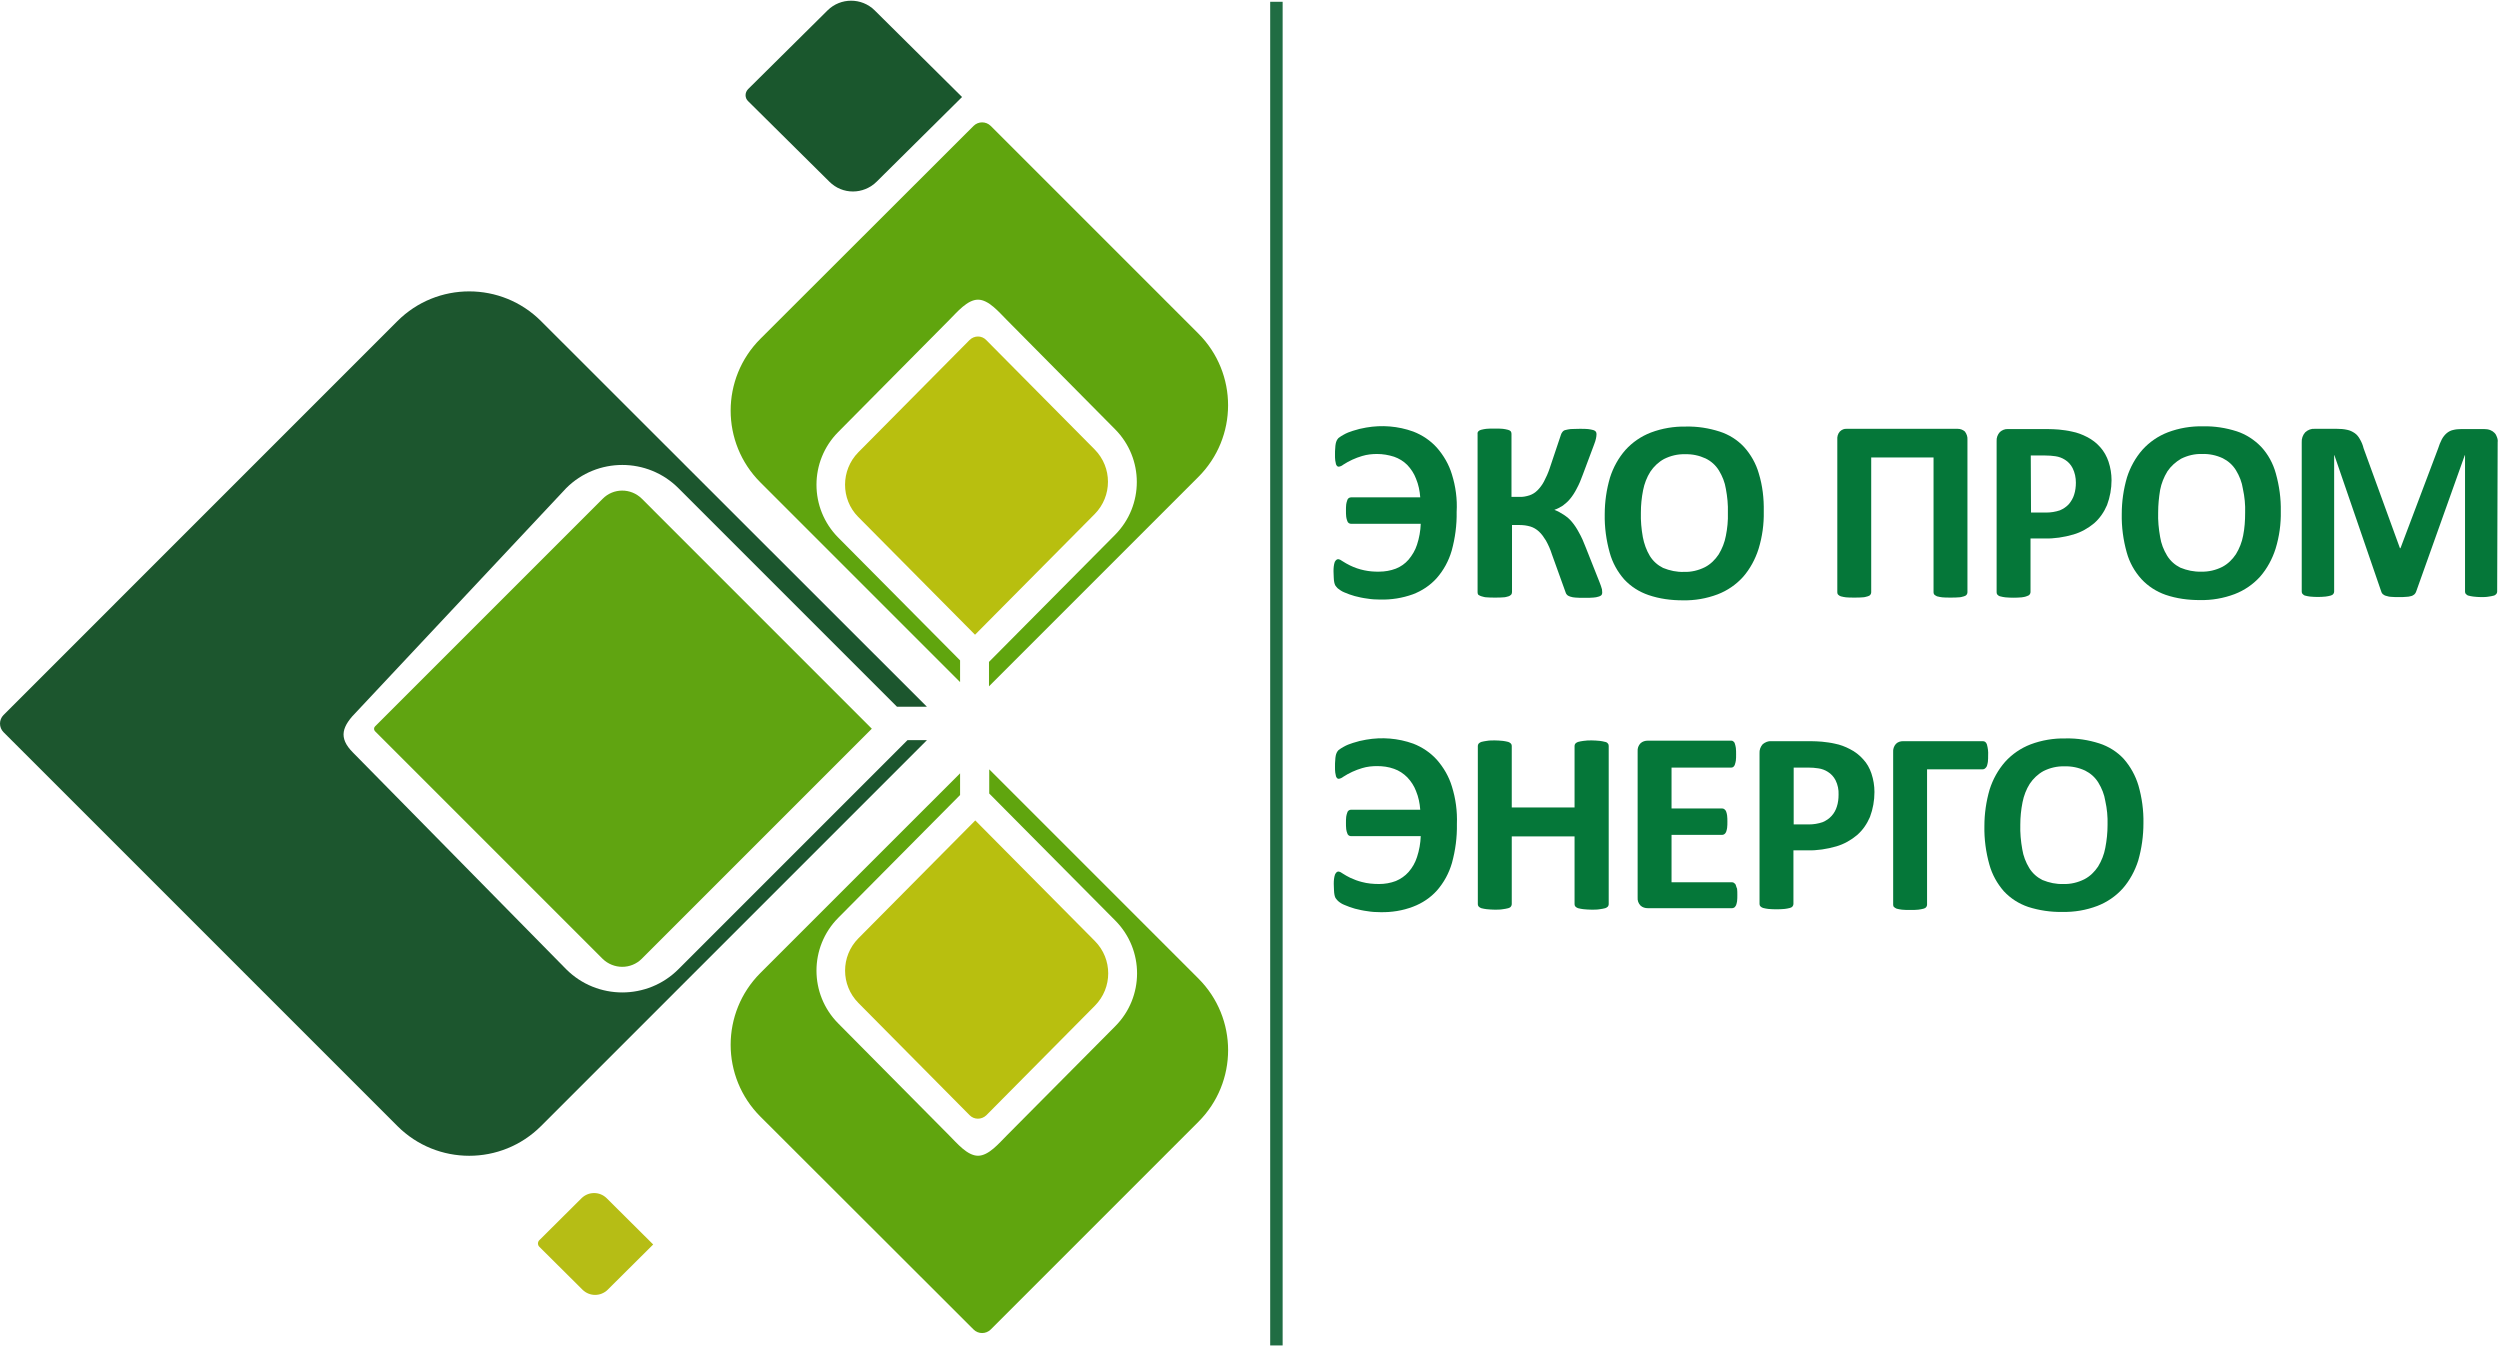 <svg width="91" height="49" viewBox="0 0 91 49" fill="none" xmlns="http://www.w3.org/2000/svg">
<path d="M23.359 18.149L31.734 26.525L23.359 34.9C22.969 35.29 22.334 35.29 21.934 34.9L13.65 26.616C13.604 26.57 13.604 26.488 13.65 26.443L21.934 18.159C22.325 17.759 22.96 17.759 23.359 18.149Z" fill="#60A411"/>
<path d="M31.244 16.462L35.291 12.378C35.464 12.206 35.736 12.206 35.899 12.378L39.847 16.362C40.491 17.015 40.491 18.059 39.847 18.712L35.491 23.104L31.235 18.812C30.6 18.168 30.6 17.115 31.244 16.462Z" fill="#B8BF0F"/>
<path d="M30.192 6.616L27.234 3.685C27.107 3.567 27.107 3.368 27.234 3.241L30.128 0.373C30.6 -0.09 31.362 -0.09 31.834 0.373L35.019 3.531L31.907 6.616C31.426 7.088 30.664 7.088 30.192 6.616Z" fill="#1A572D"/>
<path d="M21.208 46.95L19.63 45.381C19.566 45.317 19.566 45.208 19.63 45.145L21.172 43.611C21.426 43.366 21.826 43.366 22.079 43.611L23.776 45.299L22.116 46.95C21.862 47.196 21.462 47.196 21.208 46.95Z" fill="#B6BD15"/>
<path d="M33.032 26.942L24.693 35.281C23.568 36.406 21.735 36.406 20.61 35.281L12.851 27.396C12.298 26.842 12.452 26.434 13.005 25.88L20.61 17.768C21.735 16.643 23.568 16.643 24.693 17.768L32.651 25.726H33.74L19.693 11.688C18.25 10.246 15.909 10.246 14.466 11.688L0.129 26.026C-0.043 26.198 -0.043 26.479 0.129 26.652L14.466 40.989C15.909 42.431 18.25 42.431 19.693 40.989L33.74 26.942H33.032Z" fill="#1C562E"/>
<path d="M43.621 12.142L36.063 4.584C35.89 4.411 35.609 4.411 35.437 4.584L27.678 12.333C26.235 13.776 26.235 16.117 27.678 17.559L34.947 24.828V24.038L30.509 19.565C29.457 18.503 29.457 16.788 30.509 15.727L34.556 11.643C34.838 11.362 35.21 10.908 35.6 10.908C35.99 10.908 36.362 11.362 36.644 11.643L40.591 15.627C41.643 16.688 41.643 18.403 40.591 19.465L35.999 24.093V24.982L43.612 17.369C45.064 15.926 45.064 13.585 43.621 12.142Z" fill="#60A50E"/>
<path d="M31.244 36.506L35.291 40.59C35.455 40.762 35.727 40.762 35.899 40.599C35.899 40.599 35.899 40.599 35.908 40.59L39.856 36.606C40.5 35.953 40.5 34.909 39.856 34.256L35.5 29.864L31.244 34.156C30.6 34.809 30.6 35.853 31.244 36.506Z" fill="#B8BF0F"/>
<path d="M43.621 40.835L36.063 48.393C35.89 48.566 35.609 48.566 35.437 48.393L27.678 40.644C26.235 39.201 26.235 36.86 27.678 35.417L34.947 28.149V28.939L30.509 33.412C29.457 34.474 29.457 36.189 30.509 37.25L34.556 41.334C34.838 41.615 35.21 42.069 35.6 42.069C35.99 42.069 36.362 41.615 36.644 41.334L40.6 37.35C41.652 36.288 41.652 34.574 40.6 33.512L36.008 28.884V28.004L43.621 35.617C45.064 37.06 45.064 39.392 43.621 40.835Z" fill="#60A50E"/>
<path d="M46.688 0.065H46.235V48.974H46.688V0.065Z" fill="#206D43"/>
<path d="M52.85 17.269C52.741 16.906 52.55 16.58 52.305 16.298C52.069 16.035 51.77 15.835 51.443 15.709C50.89 15.509 50.3 15.463 49.728 15.563C49.565 15.591 49.411 15.627 49.247 15.681C49.129 15.717 49.011 15.763 48.903 15.826C48.839 15.863 48.776 15.899 48.721 15.944C48.694 15.972 48.676 15.999 48.657 16.035C48.639 16.071 48.63 16.108 48.621 16.144C48.612 16.198 48.603 16.253 48.603 16.307C48.594 16.371 48.594 16.462 48.594 16.552C48.594 16.625 48.594 16.698 48.603 16.761C48.612 16.806 48.621 16.852 48.63 16.897C48.639 16.924 48.657 16.952 48.676 16.97C48.694 16.979 48.712 16.988 48.73 16.988C48.794 16.979 48.848 16.952 48.893 16.915C49.102 16.779 49.338 16.67 49.583 16.598C49.765 16.543 49.946 16.525 50.127 16.525C50.336 16.525 50.545 16.561 50.745 16.625C50.926 16.689 51.089 16.788 51.225 16.924C51.362 17.07 51.471 17.233 51.543 17.424C51.634 17.641 51.679 17.868 51.697 18.104H49.175C49.148 18.104 49.12 18.113 49.093 18.131C49.066 18.149 49.048 18.177 49.039 18.213C49.02 18.258 49.011 18.313 49.002 18.358C48.993 18.431 48.993 18.512 48.993 18.585C48.993 18.657 48.993 18.739 49.002 18.812C49.011 18.866 49.02 18.912 49.039 18.957C49.048 18.993 49.066 19.02 49.093 19.039C49.12 19.057 49.148 19.066 49.175 19.066H51.715C51.706 19.32 51.661 19.583 51.579 19.828C51.516 20.028 51.407 20.209 51.271 20.372C51.144 20.518 50.99 20.627 50.808 20.699C50.617 20.772 50.409 20.808 50.2 20.808C49.837 20.817 49.474 20.745 49.138 20.581C49.048 20.536 48.948 20.481 48.866 20.427C48.821 20.391 48.766 20.363 48.712 20.354C48.657 20.354 48.621 20.391 48.585 20.454C48.549 20.563 48.54 20.672 48.54 20.79C48.54 20.89 48.549 20.971 48.549 21.035C48.549 21.089 48.558 21.144 48.567 21.198C48.576 21.235 48.585 21.271 48.603 21.307C48.63 21.343 48.657 21.38 48.694 21.416C48.766 21.471 48.839 21.525 48.93 21.561C49.057 21.616 49.184 21.661 49.311 21.697C49.456 21.734 49.61 21.77 49.765 21.788C49.919 21.815 50.082 21.824 50.236 21.824C50.645 21.834 51.044 21.77 51.425 21.634C51.761 21.507 52.06 21.307 52.296 21.044C52.55 20.754 52.732 20.418 52.841 20.046C52.968 19.583 53.031 19.111 53.022 18.63C53.049 18.168 52.986 17.705 52.85 17.269Z" fill="#057739"/>
<path d="M53.929 21.706C53.993 21.725 54.057 21.743 54.12 21.743C54.202 21.752 54.302 21.752 54.42 21.752C54.538 21.752 54.646 21.752 54.719 21.743C54.782 21.743 54.846 21.725 54.91 21.706C54.946 21.697 54.982 21.67 55.009 21.643C55.028 21.616 55.037 21.588 55.037 21.552V19.111H55.318C55.454 19.111 55.581 19.129 55.708 19.166C55.826 19.202 55.926 19.265 56.017 19.347C56.116 19.438 56.198 19.556 56.271 19.674C56.361 19.837 56.434 20 56.488 20.173L56.978 21.534C56.987 21.57 57.006 21.616 57.033 21.643C57.06 21.679 57.105 21.697 57.151 21.715C57.214 21.734 57.287 21.752 57.35 21.752C57.432 21.761 57.55 21.761 57.677 21.761C57.804 21.761 57.913 21.761 57.995 21.752C58.058 21.752 58.131 21.734 58.194 21.715C58.231 21.706 58.267 21.688 58.294 21.661C58.312 21.634 58.321 21.607 58.321 21.57C58.321 21.534 58.312 21.498 58.312 21.452C58.285 21.362 58.258 21.271 58.222 21.189L57.722 19.928C57.65 19.737 57.568 19.547 57.468 19.374C57.396 19.238 57.314 19.111 57.214 18.993C57.133 18.893 57.033 18.812 56.924 18.739C56.815 18.667 56.697 18.603 56.579 18.558C56.688 18.521 56.788 18.467 56.888 18.404C56.987 18.331 57.078 18.249 57.151 18.159C57.242 18.05 57.323 17.922 57.387 17.796C57.477 17.632 57.55 17.46 57.614 17.278L58.022 16.189C58.058 16.09 58.086 16.017 58.095 15.954C58.104 15.908 58.113 15.854 58.113 15.799C58.113 15.763 58.104 15.736 58.086 15.709C58.058 15.681 58.031 15.663 57.995 15.654C57.931 15.636 57.868 15.627 57.804 15.618C57.722 15.609 57.632 15.609 57.496 15.609C57.359 15.609 57.251 15.618 57.169 15.618C57.105 15.627 57.042 15.636 56.978 15.654C56.933 15.663 56.897 15.69 56.87 15.727C56.842 15.763 56.824 15.799 56.815 15.835L56.407 17.051C56.352 17.215 56.28 17.378 56.198 17.532C56.135 17.65 56.053 17.759 55.962 17.85C55.88 17.932 55.781 17.995 55.672 18.031C55.554 18.068 55.427 18.095 55.3 18.086H55.018V15.79C55.018 15.754 55.009 15.727 54.991 15.699C54.964 15.672 54.928 15.654 54.891 15.645C54.828 15.627 54.764 15.618 54.701 15.609C54.619 15.6 54.519 15.6 54.401 15.6C54.283 15.6 54.184 15.6 54.102 15.609C54.038 15.618 53.975 15.627 53.911 15.645C53.875 15.654 53.839 15.672 53.812 15.699C53.793 15.727 53.775 15.754 53.784 15.79V21.561C53.784 21.598 53.793 21.625 53.812 21.652C53.857 21.679 53.893 21.697 53.929 21.706Z" fill="#057739"/>
<path d="M64.02 17.233C63.92 16.879 63.73 16.543 63.484 16.271C63.239 16.008 62.931 15.817 62.595 15.709C62.196 15.581 61.788 15.518 61.37 15.527C60.935 15.518 60.499 15.591 60.091 15.745C59.737 15.881 59.419 16.099 59.165 16.38C58.911 16.67 58.721 17.015 58.603 17.387C58.476 17.823 58.412 18.267 58.412 18.721C58.403 19.193 58.467 19.665 58.594 20.119C58.693 20.481 58.875 20.808 59.12 21.089C59.365 21.352 59.664 21.543 60.009 21.661C60.408 21.797 60.826 21.852 61.252 21.852C61.688 21.861 62.114 21.788 62.523 21.634C62.877 21.498 63.194 21.28 63.448 20.999C63.702 20.708 63.893 20.354 64.011 19.982C64.147 19.538 64.21 19.084 64.201 18.621C64.21 18.14 64.156 17.677 64.02 17.233ZM62.822 19.501C62.777 19.746 62.686 19.973 62.559 20.182C62.432 20.372 62.269 20.536 62.06 20.645C61.824 20.763 61.561 20.826 61.298 20.817C61.035 20.826 60.781 20.772 60.535 20.672C60.336 20.572 60.172 20.427 60.054 20.236C59.928 20.028 59.846 19.792 59.8 19.556C59.746 19.256 59.719 18.957 59.728 18.657C59.728 18.385 59.755 18.113 59.809 17.841C59.855 17.605 59.946 17.369 60.073 17.169C60.2 16.979 60.372 16.816 60.572 16.707C60.808 16.589 61.071 16.525 61.334 16.534C61.597 16.525 61.851 16.58 62.087 16.689C62.287 16.788 62.45 16.933 62.568 17.124C62.695 17.333 62.786 17.56 62.822 17.796C62.877 18.086 62.904 18.376 62.895 18.667C62.904 18.948 62.877 19.229 62.822 19.501Z" fill="#057739"/>
<path d="M67.005 21.706C67.069 21.725 67.132 21.734 67.196 21.743C67.278 21.752 67.377 21.752 67.495 21.752C67.613 21.752 67.722 21.752 67.795 21.743C67.858 21.743 67.922 21.725 67.985 21.706C68.022 21.697 68.058 21.679 68.085 21.643C68.103 21.616 68.112 21.588 68.112 21.561V16.652H70.381V21.561C70.381 21.588 70.39 21.625 70.408 21.643C70.435 21.67 70.472 21.688 70.508 21.706C70.571 21.725 70.635 21.734 70.698 21.743C70.78 21.752 70.88 21.752 70.998 21.752C71.116 21.752 71.216 21.752 71.297 21.743C71.361 21.743 71.424 21.725 71.488 21.706C71.524 21.697 71.561 21.679 71.588 21.643C71.606 21.616 71.615 21.588 71.615 21.561V16.008C71.624 15.899 71.588 15.799 71.524 15.709C71.452 15.645 71.361 15.609 71.261 15.609H67.232C67.132 15.6 67.042 15.636 66.969 15.709C66.896 15.79 66.869 15.899 66.878 16.008V21.561C66.878 21.588 66.887 21.625 66.906 21.643C66.933 21.67 66.969 21.697 67.005 21.706Z" fill="#057739"/>
<path d="M72.804 21.706C72.867 21.725 72.931 21.734 72.994 21.743C73.194 21.761 73.393 21.761 73.593 21.743C73.657 21.734 73.72 21.725 73.784 21.697C73.82 21.688 73.856 21.67 73.883 21.634C73.902 21.607 73.911 21.579 73.911 21.552V19.601H74.419C74.773 19.61 75.127 19.556 75.471 19.456C75.753 19.374 76.007 19.229 76.225 19.048C76.433 18.866 76.588 18.639 76.696 18.385C76.805 18.095 76.86 17.786 76.86 17.478C76.86 17.251 76.823 17.024 76.751 16.806C76.687 16.616 76.588 16.434 76.451 16.28C76.315 16.126 76.152 15.999 75.971 15.908C75.798 15.817 75.608 15.745 75.417 15.709C75.263 15.672 75.108 15.654 74.945 15.636C74.818 15.627 74.673 15.618 74.537 15.618H73.094C72.985 15.609 72.876 15.654 72.795 15.727C72.713 15.817 72.668 15.935 72.677 16.062V21.561C72.677 21.588 72.686 21.625 72.704 21.643C72.731 21.67 72.758 21.697 72.804 21.706ZM73.92 16.58H74.446C74.573 16.58 74.7 16.589 74.818 16.607C74.945 16.625 75.063 16.67 75.163 16.734C75.281 16.806 75.381 16.915 75.444 17.042C75.526 17.206 75.562 17.387 75.562 17.569C75.562 17.714 75.544 17.868 75.499 18.004C75.462 18.131 75.39 18.249 75.308 18.349C75.217 18.449 75.108 18.521 74.981 18.576C74.818 18.63 74.655 18.657 74.482 18.657H73.929L73.92 16.58Z" fill="#057739"/>
<path d="M82.304 16.262C82.059 16.008 81.751 15.808 81.415 15.699C81.016 15.572 80.607 15.509 80.19 15.518C79.754 15.509 79.319 15.581 78.91 15.736C78.557 15.872 78.239 16.09 77.985 16.371C77.731 16.661 77.54 17.006 77.422 17.378C77.295 17.814 77.232 18.258 77.232 18.712C77.223 19.184 77.286 19.656 77.413 20.109C77.513 20.472 77.695 20.799 77.949 21.08C78.194 21.343 78.493 21.534 78.829 21.652C79.228 21.788 79.645 21.843 80.072 21.843C80.507 21.852 80.934 21.779 81.342 21.625C81.696 21.489 82.014 21.271 82.268 20.99C82.522 20.699 82.713 20.345 82.831 19.973C82.967 19.529 83.03 19.075 83.021 18.612C83.03 18.149 82.967 17.687 82.84 17.233C82.74 16.87 82.558 16.534 82.304 16.262ZM81.723 18.667C81.723 18.948 81.705 19.22 81.651 19.492C81.606 19.737 81.515 19.964 81.388 20.173C81.261 20.363 81.097 20.527 80.889 20.636C80.653 20.754 80.389 20.817 80.126 20.808C79.863 20.817 79.609 20.763 79.364 20.663C79.165 20.563 79.001 20.418 78.883 20.227C78.756 20.019 78.665 19.783 78.629 19.547C78.575 19.247 78.547 18.948 78.557 18.648C78.557 18.376 78.584 18.104 78.629 17.832C78.674 17.596 78.765 17.369 78.892 17.16C79.019 16.97 79.192 16.816 79.391 16.698C79.627 16.58 79.891 16.516 80.154 16.525C80.417 16.516 80.671 16.57 80.907 16.679C81.106 16.779 81.27 16.924 81.388 17.115C81.515 17.324 81.606 17.55 81.642 17.796C81.705 18.086 81.733 18.376 81.723 18.667Z" fill="#057739"/>
<path d="M90.888 15.908C90.87 15.854 90.843 15.799 90.797 15.754C90.752 15.709 90.707 15.681 90.643 15.654C90.571 15.627 90.498 15.618 90.425 15.618H89.591C89.491 15.618 89.382 15.627 89.282 15.654C89.201 15.672 89.119 15.717 89.055 15.772C88.983 15.835 88.928 15.908 88.883 15.99C88.828 16.099 88.783 16.207 88.747 16.326L87.377 19.955H87.358L86.034 16.316C86.006 16.198 85.961 16.09 85.897 15.981C85.852 15.899 85.789 15.817 85.707 15.763C85.625 15.709 85.534 15.663 85.435 15.645C85.317 15.618 85.19 15.609 85.063 15.609H84.255C84.128 15.6 84.01 15.645 83.91 15.736C83.82 15.835 83.774 15.972 83.783 16.099V21.534C83.783 21.561 83.792 21.598 83.811 21.616C83.838 21.643 83.865 21.67 83.901 21.679C83.965 21.697 84.019 21.706 84.083 21.715C84.273 21.734 84.464 21.734 84.654 21.715C84.718 21.706 84.772 21.697 84.836 21.679C84.872 21.67 84.908 21.652 84.936 21.616C84.954 21.588 84.963 21.561 84.963 21.534V16.57H84.972L86.678 21.534C86.687 21.57 86.705 21.598 86.732 21.625C86.769 21.652 86.805 21.679 86.85 21.688C86.914 21.706 86.977 21.725 87.041 21.725C87.132 21.734 87.222 21.734 87.313 21.734C87.422 21.734 87.513 21.734 87.585 21.725C87.649 21.725 87.703 21.715 87.767 21.697C87.812 21.688 87.848 21.661 87.885 21.634C87.912 21.607 87.939 21.57 87.948 21.534L89.718 16.57H89.727V21.534C89.727 21.561 89.736 21.598 89.754 21.616C89.781 21.643 89.808 21.67 89.845 21.679C89.908 21.697 89.963 21.706 90.026 21.715C90.117 21.725 90.217 21.734 90.308 21.734C90.407 21.734 90.498 21.734 90.598 21.715C90.661 21.706 90.716 21.697 90.779 21.679C90.816 21.67 90.843 21.643 90.87 21.616C90.888 21.588 90.897 21.561 90.897 21.534L90.915 16.09C90.924 16.044 90.915 15.972 90.888 15.908Z" fill="#057739"/>
<path d="M52.85 28.63C52.741 28.267 52.55 27.94 52.305 27.659C52.069 27.396 51.77 27.196 51.443 27.069C50.89 26.87 50.3 26.824 49.728 26.924C49.565 26.951 49.411 26.988 49.247 27.042C49.129 27.078 49.011 27.124 48.903 27.187C48.839 27.224 48.776 27.26 48.721 27.305C48.694 27.332 48.676 27.36 48.657 27.396C48.639 27.432 48.63 27.468 48.621 27.505C48.612 27.559 48.603 27.614 48.603 27.668C48.594 27.732 48.594 27.822 48.594 27.913C48.594 27.986 48.594 28.058 48.603 28.122C48.612 28.167 48.621 28.212 48.63 28.258C48.639 28.285 48.657 28.312 48.676 28.331C48.694 28.34 48.712 28.349 48.73 28.349C48.794 28.34 48.848 28.312 48.893 28.276C49.102 28.14 49.338 28.031 49.583 27.959C49.764 27.904 49.946 27.886 50.127 27.886C50.336 27.886 50.545 27.913 50.745 27.986C50.926 28.049 51.089 28.158 51.225 28.294C51.362 28.439 51.471 28.603 51.543 28.793C51.634 29.011 51.679 29.238 51.697 29.474H49.175C49.148 29.474 49.12 29.483 49.093 29.501C49.066 29.519 49.048 29.546 49.039 29.583C49.02 29.628 49.011 29.683 49.002 29.728C48.993 29.8 48.993 29.882 48.993 29.955C48.993 30.027 48.993 30.1 49.002 30.182C49.011 30.236 49.02 30.281 49.039 30.327C49.048 30.363 49.066 30.39 49.093 30.409C49.12 30.427 49.148 30.436 49.175 30.436H51.715C51.706 30.69 51.661 30.953 51.579 31.198C51.516 31.398 51.407 31.588 51.271 31.742C51.144 31.887 50.98 31.996 50.808 32.069C50.617 32.142 50.409 32.178 50.2 32.178C49.991 32.178 49.774 32.16 49.574 32.105C49.429 32.069 49.284 32.015 49.148 31.951C49.057 31.906 48.957 31.851 48.875 31.797C48.83 31.761 48.776 31.733 48.721 31.724C48.667 31.724 48.63 31.761 48.594 31.833C48.558 31.942 48.549 32.051 48.549 32.169C48.549 32.269 48.558 32.35 48.558 32.414C48.558 32.468 48.567 32.523 48.576 32.577C48.585 32.614 48.594 32.65 48.612 32.686C48.639 32.722 48.667 32.759 48.703 32.795C48.776 32.858 48.848 32.904 48.939 32.94C49.066 32.995 49.193 33.04 49.32 33.076C49.465 33.112 49.619 33.149 49.774 33.167C49.928 33.194 50.091 33.203 50.245 33.203C50.654 33.212 51.053 33.149 51.434 33.004C51.77 32.877 52.069 32.677 52.305 32.414C52.559 32.123 52.741 31.788 52.85 31.416C52.977 30.953 53.04 30.481 53.031 30C53.049 29.519 52.986 29.066 52.85 28.63Z" fill="#057739"/>
<path d="M58.43 27.006C58.367 26.988 58.303 26.979 58.24 26.969C58.14 26.96 58.04 26.951 57.94 26.951C57.84 26.951 57.741 26.951 57.632 26.969C57.568 26.979 57.505 26.988 57.441 27.006C57.405 27.015 57.369 27.042 57.341 27.069C57.323 27.096 57.314 27.124 57.314 27.151V29.392H55.028V27.151C55.028 27.124 55.018 27.087 55 27.069C54.973 27.042 54.937 27.015 54.901 27.006C54.837 26.988 54.773 26.979 54.71 26.969C54.61 26.96 54.51 26.951 54.41 26.951C54.311 26.951 54.211 26.951 54.111 26.969C54.047 26.979 53.984 26.988 53.92 27.006C53.884 27.015 53.848 27.042 53.821 27.069C53.803 27.096 53.793 27.124 53.793 27.151V32.913C53.793 32.94 53.803 32.976 53.821 32.995C53.848 33.022 53.884 33.049 53.92 33.058C53.984 33.076 54.047 33.085 54.111 33.094C54.211 33.103 54.311 33.112 54.41 33.112C54.51 33.112 54.61 33.112 54.71 33.094C54.773 33.085 54.837 33.076 54.901 33.058C54.937 33.049 54.973 33.031 55 32.995C55.018 32.967 55.028 32.94 55.028 32.913V30.445H57.314V32.913C57.314 32.94 57.323 32.976 57.341 32.995C57.369 33.022 57.405 33.049 57.441 33.058C57.505 33.076 57.568 33.085 57.632 33.094C57.732 33.103 57.831 33.112 57.94 33.112C58.04 33.112 58.14 33.112 58.24 33.094C58.303 33.085 58.367 33.076 58.43 33.058C58.467 33.049 58.503 33.022 58.53 32.995C58.548 32.967 58.557 32.94 58.557 32.913V27.151C58.557 27.124 58.548 27.087 58.53 27.069C58.503 27.033 58.476 27.015 58.43 27.006Z" fill="#057739"/>
<path d="M63.185 32.223C63.176 32.187 63.149 32.16 63.122 32.142C63.103 32.123 63.076 32.114 63.04 32.114H60.844V30.39H62.686C62.713 30.39 62.74 30.381 62.768 30.363C62.795 30.345 62.813 30.318 62.831 30.281C62.849 30.236 62.858 30.191 62.867 30.136C62.877 30.064 62.877 29.982 62.877 29.909C62.877 29.837 62.877 29.764 62.867 29.683C62.858 29.628 62.849 29.583 62.831 29.537C62.822 29.51 62.795 29.474 62.768 29.456C62.749 29.438 62.713 29.428 62.686 29.428H60.844V27.94H63.022C63.049 27.94 63.076 27.931 63.094 27.913C63.122 27.895 63.14 27.859 63.149 27.831C63.167 27.786 63.176 27.732 63.185 27.686C63.194 27.614 63.194 27.541 63.194 27.459C63.194 27.378 63.194 27.305 63.185 27.224C63.176 27.169 63.167 27.124 63.149 27.069C63.14 27.033 63.122 27.006 63.094 26.988C63.076 26.969 63.049 26.96 63.022 26.96H59.982C59.882 26.96 59.791 26.988 59.719 27.051C59.637 27.133 59.601 27.242 59.61 27.351V32.668C59.601 32.777 59.637 32.886 59.719 32.967C59.791 33.031 59.882 33.058 59.982 33.058H63.049C63.076 33.058 63.103 33.049 63.131 33.031C63.158 33.013 63.176 32.976 63.194 32.949C63.212 32.904 63.221 32.849 63.23 32.804C63.239 32.731 63.239 32.65 63.239 32.577C63.239 32.505 63.239 32.423 63.23 32.35C63.212 32.323 63.203 32.269 63.185 32.223Z" fill="#057739"/>
<path d="M67.822 27.641C67.686 27.487 67.522 27.36 67.341 27.269C67.169 27.178 66.978 27.105 66.787 27.069C66.633 27.033 66.479 27.015 66.316 26.997C66.189 26.988 66.043 26.979 65.907 26.979H64.474C64.365 26.969 64.256 27.015 64.165 27.087C64.083 27.178 64.038 27.296 64.047 27.423V32.904C64.047 32.931 64.056 32.967 64.074 32.986C64.102 33.013 64.138 33.04 64.174 33.049C64.238 33.067 64.301 33.076 64.365 33.085C64.564 33.103 64.764 33.103 64.964 33.085C65.027 33.076 65.091 33.067 65.154 33.049C65.191 33.04 65.227 33.022 65.254 32.986C65.272 32.958 65.281 32.931 65.281 32.904V30.953H65.789C66.143 30.962 66.497 30.907 66.842 30.808C67.123 30.726 67.377 30.581 67.595 30.399C67.804 30.218 67.958 29.991 68.067 29.737C68.176 29.447 68.23 29.138 68.23 28.83C68.23 28.603 68.194 28.376 68.121 28.158C68.058 27.968 67.958 27.786 67.822 27.641ZM66.669 29.701C66.579 29.8 66.47 29.873 66.343 29.927C66.18 29.982 66.016 30.009 65.844 30.009H65.29V27.94H65.817C65.944 27.94 66.071 27.949 66.189 27.968C66.316 27.986 66.434 28.031 66.533 28.095C66.651 28.167 66.751 28.276 66.815 28.403C66.896 28.566 66.933 28.748 66.924 28.929C66.924 29.075 66.906 29.229 66.86 29.365C66.824 29.483 66.76 29.601 66.669 29.701Z" fill="#057739"/>
<path d="M72.323 27.886C72.341 27.831 72.35 27.786 72.359 27.732C72.368 27.65 72.368 27.568 72.368 27.496C72.377 27.36 72.359 27.224 72.323 27.096C72.296 27.015 72.241 26.979 72.177 26.979H69.274C69.174 26.979 69.083 27.006 69.011 27.078C68.938 27.16 68.902 27.269 68.911 27.378V32.931C68.911 32.958 68.92 32.995 68.938 33.013C68.965 33.04 69.002 33.058 69.038 33.076C69.101 33.094 69.165 33.103 69.228 33.112C69.31 33.122 69.41 33.122 69.528 33.122C69.646 33.122 69.755 33.122 69.827 33.112C69.891 33.103 69.954 33.094 70.018 33.076C70.054 33.067 70.091 33.049 70.118 33.013C70.136 32.986 70.145 32.958 70.145 32.931V28.004H72.168C72.196 28.004 72.223 27.995 72.25 27.977C72.286 27.949 72.305 27.922 72.323 27.886Z" fill="#057739"/>
<path d="M77.304 27.623C77.059 27.36 76.751 27.169 76.415 27.06C76.016 26.933 75.608 26.87 75.19 26.879C74.755 26.87 74.319 26.942 73.911 27.096C73.557 27.233 73.239 27.45 72.985 27.732C72.731 28.022 72.54 28.367 72.422 28.739C72.296 29.174 72.232 29.619 72.232 30.073C72.223 30.545 72.286 31.016 72.413 31.47C72.513 31.833 72.695 32.16 72.94 32.441C73.185 32.704 73.484 32.895 73.829 33.013C74.228 33.14 74.655 33.203 75.072 33.194C75.508 33.203 75.934 33.131 76.343 32.976C76.696 32.84 77.014 32.623 77.268 32.341C77.522 32.051 77.713 31.697 77.831 31.325C77.958 30.88 78.021 30.427 78.021 29.964C78.03 29.501 77.967 29.038 77.84 28.594C77.731 28.231 77.549 27.904 77.304 27.623ZM76.715 30.027C76.715 30.309 76.687 30.581 76.633 30.862C76.588 31.107 76.497 31.334 76.37 31.543C76.243 31.733 76.079 31.897 75.871 32.005C75.635 32.123 75.372 32.187 75.108 32.178C74.845 32.187 74.591 32.133 74.346 32.033C74.147 31.933 73.983 31.788 73.865 31.597C73.738 31.389 73.647 31.152 73.611 30.917C73.557 30.617 73.53 30.318 73.539 30.018C73.539 29.746 73.566 29.474 73.62 29.202C73.666 28.966 73.756 28.73 73.883 28.53C74.01 28.34 74.183 28.176 74.382 28.067C74.618 27.949 74.882 27.886 75.145 27.895C75.408 27.886 75.662 27.94 75.898 28.049C76.097 28.149 76.261 28.294 76.379 28.485C76.506 28.694 76.597 28.92 76.633 29.156C76.696 29.438 76.724 29.728 76.715 30.027Z" fill="#057739"/>
</svg>
